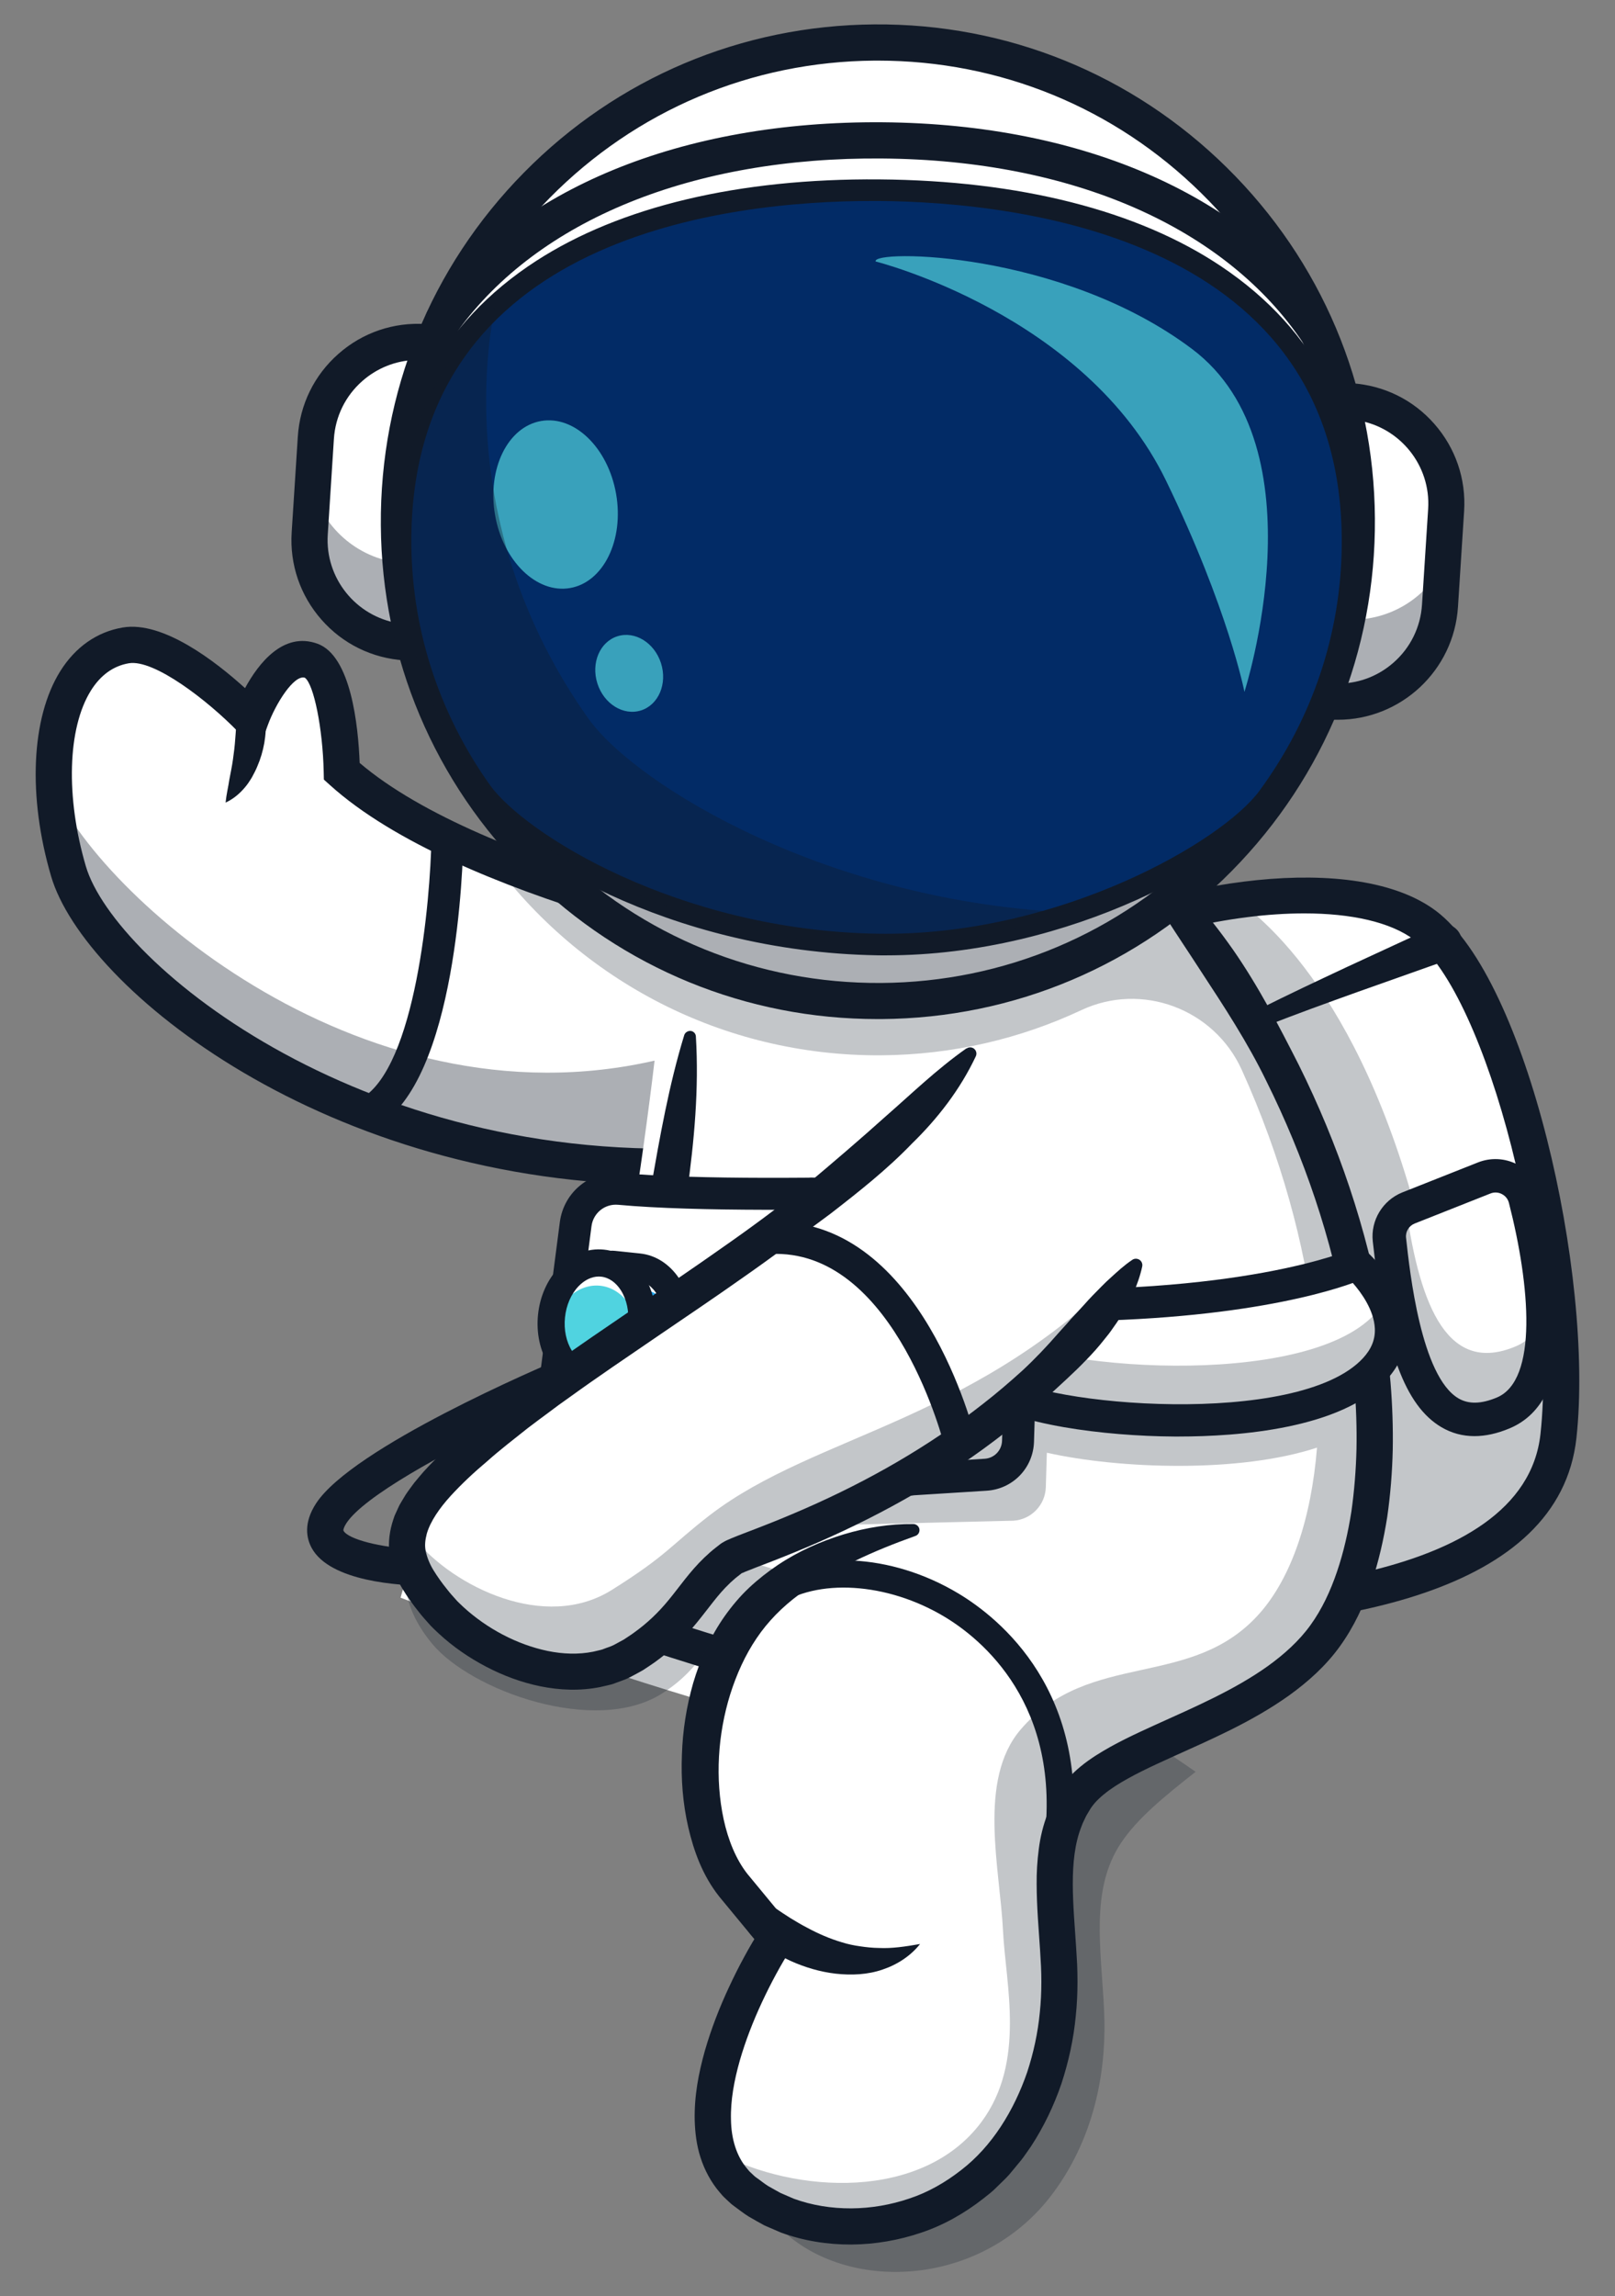 <?xml version="1.0" encoding="utf-8"?>
<!-- Generator: Adobe Illustrator 25.0.1, SVG Export Plug-In . SVG Version: 6.00 Build 0)  -->
<svg version="1.1" id="Layer_1" xmlns="http://www.w3.org/2000/svg" xmlns:xlink="http://www.w3.org/1999/xlink" x="0px" y="0px"
	 viewBox="0 0 2815 4000" style="enable-background:new 0 0 2815 4000;" xml:space="preserve">
<rect x="0" y="0" width="2815" height="4000" fill="#808080" stroke="none"/>
<style type="text/css">
	.st0{fill:#111A28;}
	.st1{fill:#FFFFFF;}
	.st2{opacity:0.25;}
	.st3{opacity:0.35;}
	.st4{fill:#022B66;}
	.st5{opacity:0.7;}
	.st6{fill:#50D3E0;}
	.st7{fill:#22A7F0;}
</style>
<g>
	<g>
		<g>
			<path class="st0" d="M737.6,2762.2c-37.5-0.4-162.5-6.3-194.5-66c-8.8-16.4-14.5-43.1,7.8-77.3
				c63.7-97.6,392.3-237.7,429.6-253.4c13.2-5.5,28.4-1.5,37.1,9.7c8.7,11.3,8.8,27,0.2,38.4l-254.9,336.1
				c-6,7.9-15.3,12.5-25.1,12.5C737.9,2762.2,737.7,2762.2,737.6,2762.2z M603.8,2653.3c-4.3,6.6-5.8,11.7-5.1,13.1
				c8,15,64.9,29.4,123.9,32.2l170.4-224.8C770.4,2532.1,634,2607.2,603.8,2653.3z"/>
		</g>
		<g>
			<g>
				<path class="st1" d="M2484,1611.9c138,103.4,264.4,595.8,232.5,889.4c-32,293.5-550.8,315.5-847.5,306s-295.7-680.4-291.8-860.2
					C1583.1,1666.5,2279.5,1458.7,2484,1611.9z"/>
			</g>
			<g class="st2">
				<path class="st0" d="M1868.9,2807.3c296.7,9.5,815.6-12.5,847.6-306c4.2-38.4,5.7-80.3,4.7-124.2
					c-81.9,64.4-196.1,7.1-209.9-71.7c-85-486.3-266.1-672.9-353.7-736.8c-266.9,37.4-576.5,191.8-580.5,378.5
					C1573.2,2126.8,1572.1,2797.7,1868.9,2807.3z"/>
			</g>
			<g>
				<path class="st0" d="M1867.9,2838.8c-297-9.5-329.4-563.2-322.3-892.4c2.5-113.7,99.9-223,274.2-307.9
					c219.3-106.8,542.8-156.9,683.1-51.8c158.2,118.5,275.8,634,244.9,918c-29.6,271.7-416.9,335.8-775.5,335.8
					C1937.1,2840.5,1902.2,2839.9,1867.9,2838.8z M1847.4,1695.2c-149.9,72.9-236.9,165-238.8,252.6c-4.2,192.1,2.4,819.7,261.3,828
					c292.1,9.4,786.5-14.3,815.2-277.9c30.8-282.6-92.6-765.2-220-860.7l0,0c-41.5-31.1-110-46.1-191.6-46.1
					C2146.1,1591.1,1986.6,1627.4,1847.4,1695.2z M2483.9,1611.9L2483.9,1611.9L2483.9,1611.9z"/>
			</g>
			<g>
				<path class="st1" d="M2454.8,2104.4l131.7-52.5c29.8-11.9,63.3,5,71.3,36c27.7,106.7,70.3,327.9-37.1,373.2
					c-130.1,54.9-176.3-95.2-199.1-301.5C2418.9,2135.8,2432.6,2113.3,2454.8,2104.4z"/>
			</g>
			<g class="st2">
				<path class="st0" d="M2421.8,2159.3c22.4,206.3,68.2,356.6,198.4,302c53.5-22.4,69.9-88.5,69.5-162.4
					c-10.9,21.1-26.4,37.5-48.2,46.6c-116.6,48.8-165.6-66.5-190.5-239.3C2431.2,2115.8,2419.3,2137.1,2421.8,2159.3z"/>
			</g>
			<g>
				<path class="st0" d="M2512.4,2486.1c-63.2-37.3-99-134.1-119.6-323.6c-4-36.6,17.3-71.7,51.6-85.4l131.8-52.2
					c22-8.7,46.7-7.6,67.8,3.2c21,10.7,36.5,30,42.3,52.8c40.6,158.3,64.1,357.4-54.9,407.2c-21.6,9.1-42.2,13.6-61.4,13.6
					C2549.4,2501.7,2530.1,2496.5,2512.4,2486.1z M2597.7,2079.1l-131.8,52.2c-10.1,4-16.3,14.2-15.1,24.9
					c6.5,59.7,26.2,241.3,91.3,279.7c17.7,10.4,39.6,10,67-1.5c71.9-30.1,58-194.9,21-339c-2.3-9.1-8.7-13.5-12.3-15.4
					c-3.5-1.8-7.2-2.7-11-2.7C2603.7,2077.3,2600.6,2077.9,2597.7,2079.1z"/>
			</g>
			<g>
				<path class="st0" d="M2503.3,1612.6l-155.2,71.7c-51.6,24.3-103.1,48.2-154.4,74.3c-7.8,3.9-10.9,13.4-6.9,21.2
					c3.7,7.3,12.3,10.5,19.8,7.5l0.3-0.1c52.3-20.8,105.9-40,159.3-59.2l160.6-56.9l0.3-0.1c16.4-5.8,25-23.9,19.2-40.3
					c-5.8-16.4-23.9-25-40.3-19.2C2505,1611.8,2504.1,1612.2,2503.3,1612.6z"/>
			</g>
		</g>
		<g>
			<path class="st1" d="M119.4,1517.6c51.2,174.5,439.8,497.8,997.2,513.9c53.9,1.7,109.4,0.3,166.3-4.3l49.7-212.5l39.8-170.1
				c0,0-86.6-15.8-204.9-47.2c-93.5-24.8-206.8-59.3-313-103.4c-100.1-41.6-194-91.8-258.8-150.6c0,0-3.5-174.9-53.1-192.7
				c-60.5-21.8-105.4,101.2-105.4,101.2s-137.6-141.7-218-128C99.9,1144.5,63.2,1326.2,119.4,1517.6z"/>
		</g>
		<g class="st3">
			<path class="st0" d="M94.3,1374.9c2.4,45.3,10.7,93.7,25.1,142.7c56.1,191.4,518,561.7,1163.6,509.7l89.6-382.5
				c0,0-26.9-4.9-71.1-14.7l-104.7,202.7C663.6,1993.5,181.9,1571.9,94.3,1374.9z"/>
		</g>
		<g>
			<path class="st0" d="M89.1,1526.5c-40.9-139.2-34.8-276,15.8-357.1c26.4-42.3,64.1-68.7,109-76.3c70.5-12,162.7,59.8,213.2,105.6
				c23.4-43,66.7-98.9,126.2-77.4c58.6,21.1,71.1,143,73.6,207.7c217.9,185.7,745.8,283.9,751.2,284.9c17.1,3.1,28.5,19.6,25.4,36.7
				c-3.1,17.1-19.6,28.5-36.7,25.4c-23.1-4.2-567.5-105.5-792.2-308.9l-10.1-9.1l-0.3-13.6c-1.6-75-17.2-152.6-32.8-163.8
				c-18.9-5.8-50.8,44.8-64.6,82.5l-17.2,47.2l-35-36c-52.4-53.9-146.1-126.4-190.1-118.9c-27,4.6-49.2,20.6-66.1,47.6
				c-40.7,65.2-44.2,185.3-8.8,305.9c49.6,169,494.1,538.5,1130.7,487.2c17.3-1.4,32.6,11.5,34,28.9c1.4,17.4-11.5,32.6-28.9,34
				c-42.5,3.4-84.1,5.1-125,5C568.2,2063.8,146.4,1721.5,89.1,1526.5z M531.2,1180.2"/>
		</g>
		<g>
			<path class="st1" d="M698.2,2783.1c0,0,780.6,301.9,1054.4,280.3c273.8-21.6,568.7-65,584.9-584.4
				c10-322.9-149.7-640.6-272.1-834.7c-74.5-118.3-135.1-190.7-135.1-190.7l-753.7,38.5c0,0-2.9,39.7-9,105.6
				c-3.8,41.2-8.8,92.5-15.2,150.7c-9.1,83.6-21,181.2-35.8,283.3c-22.7,156.4-52.4,323.1-89.9,464.8
				C1010.6,2557.7,753.3,2574.5,698.2,2783.1z"/>
		</g>
		<g>
			<path class="st0" d="M1192.6,1803.3c-26.8,87.6-42.2,176.1-57.8,264.5c-15.8,88.4-29.9,176.9-48.1,264.4
				c-4.6,21.9-9.6,43.6-14.7,65.3l-8,32.4l-2,8.1l-0.1,0.5l0-0.1l0-0.2c0-0.1,0-0.3,0.1-0.4c0.1-0.1,0.2-0.2,0.3-0.3
				c-0.1,0-0.2,0.1-0.2,0.1c-0.1,0.1-0.1,0.2-0.2,0.5c-0.4,0.4-0.8,0.7-1.1,1.1c-0.4,0.7-2.2,1.9-3.3,3c-5.6,4.6-14.5,9.6-23.7,14.2
				c-9.2,4.7-19.2,9.3-29.4,13.9c-20.3,9.2-41.4,18.6-62.4,29.2c-41.8,21.1-83.6,46.8-118.6,82.4c-17.5,17.7-33.1,37.8-45.7,59.6
				c-12.6,21.9-22.2,45.5-28.7,69.7l-7,26.1l25.2,9.6c118.2,45,236.8,86.7,356.8,125.9c120,39,240.9,75.3,364.5,104.5
				c61.9,14.4,124.3,27.3,188.7,34.6c32.2,3.7,64.8,6.1,99.1,4.2c8.8-0.2,16.3-1.1,24.2-1.7l23.7-2.1c15.8-1.4,31.7-3,47.6-4.9
				c63.5-7.5,128.1-18.7,190.6-41.7c31.2-11.5,61.6-26,90.1-44.3c28.5-18.2,55-40.1,78.1-64.9c23.1-24.9,42.7-52.9,59-82.2
				c16.2-29.3,29.7-60,39.6-91.5l4-11.7l3.3-11.9l6.6-23.8l5.4-23.9l2.7-12l2.1-12l4.2-24c1.3-8,2.1-16.1,3.2-24.1
				c2.3-16.1,3.7-32.1,5-48.2c5.3-63.9,5.2-129.5-1.7-193.6c-6.7-64.3-19.2-127.7-36-189.6c-33.6-124.1-84.3-242.1-143.9-354.7
				c-29.8-56.2-59.7-112.7-95.9-165.2c-36.2-52.4-76.3-102.4-129.1-141.8c-4.5-3.4-11-2.5-14.4,2.1c-2.3,3.1-2.6,7.1-1.1,10.4
				l0.2,0.4c26.4,58.2,58.6,111.1,91.3,163.6c32.1,52.9,66.8,104.2,95.9,158.9c58.2,109.1,107,223.5,139.1,342
				c16,59.2,27.9,119.5,34.2,180.1c6.5,60.7,6.6,121.3,1.6,182.5c-1.3,15.2-2.5,30.4-4.7,45.4c-1,7.5-1.8,15.1-3,22.6l-3.9,22.4
				l-1.9,11.2l-2.5,11l-4.9,22l-6,21.6l-3,10.8l-3.6,10.6c-9,28.4-21,55.5-35.1,81.1c-14.2,25.5-30.9,49.4-50.5,70.6
				c-39.2,42.4-89.5,73.4-145,93.7c-55.6,20.5-115.6,31.3-176.7,38.4c-15.3,1.8-30.7,3.3-46.1,4.7l-23.2,2
				c-7.7,0.6-15.8,1.4-22.7,1.6c-7.2,0.1-14.2,0.9-21.7,0.6l-22.2-0.5c-15-1.1-29.9-1.9-45.1-3.9c-60.4-6.8-121.3-19.3-181.7-33.4
				c-120.9-28.5-240.7-64.5-359.6-103.1c-118.8-38.8-237.2-80.5-353.7-124.8l18.2,35.7c10.3-38.8,30.5-73.8,59.1-102.5
				c28.4-29,64.3-51.5,102.9-71c19.3-9.8,39.4-18.8,60.2-28.2c10.4-4.7,20.9-9.5,31.8-15.1c10.9-5.7,21.9-11.4,34-20.9
				c3.1-2.8,6-4.7,9.2-8.4l4.6-5.1c1.5-2,3.1-4.3,4.5-6.6c2.9-3.8,5.4-11.3,6.8-15.7l2.2-8.3l8.6-33.2c5.5-22.1,10.9-44.3,15.9-66.5
				c10.1-44.4,19.9-88.8,28.4-133.5c8.6-44.6,15.7-89.5,22.1-134.4c12.4-89.9,20.9-180.3,15.3-271.9c-0.3-5.6-5.2-9.9-10.8-9.5
				C1197.3,1796.4,1193.8,1799.4,1192.6,1803.3z"/>
		</g>
		<g class="st2">
			<path class="st0" d="M1432.4,3454.4c-24.8,35.6-196.4,325-58.3,440.1c120.9,100.8,343.9,84.2,461.4-74.2
				c77.7-104.8,93.4-225.6,89-318c-5.2-107.9-24.5-210.9,29.3-291.7c28.7-43.2,76-81.6,130.2-124.2c-12.5-8.7-25.2-17.4-38.2-26.1
				c-141.4-94.4-315.3-188.2-526.6-268.1c-41.2,19.9-80.7,45.4-113.9,78.2c-130.9,129.8-134.5,390.5-45.6,496.1
				C1394.8,3408.1,1432.4,3454.4,1432.4,3454.4z"/>
		</g>
		<g>
			<path class="st1" d="M1353.6,3375.5c-24.8,35.6-196.4,325-58.3,440.1c120.9,100.8,343.9,84.2,461.4-74.2
				c77.7-104.8,93.4-225.6,89-318c-5.2-107.9-24.5-210.9,29.3-291.7c61.3-92.1,300.3-126.5,419.2-262.8
				c70.1-80.3,107.6-226,101.2-404.6c-2-54.2-8-111.6-18.4-171c-44.1-252.4-167.6-542.8-395-799.9c0,0-90.3,361.4-185,682.5
				c-66,223.8-134.1,428.1-175,476.4c-5.4,6.5-10.4,10.1-14.8,10.7c-53.8,7.5-106.7,22.5-156.7,45.4
				c-44.8,20.5-88.1,47.5-123.9,82.9c-130.9,129.8-134.5,390.5-45.6,496.1C1315.9,3329.2,1353.6,3375.5,1353.6,3375.5z"/>
		</g>
		<g class="st2">
			<path class="st0" d="M1251.2,3749.6c8.1,25.3,22.2,47.8,44.1,66c120.9,100.8,343.9,84.2,461.4-74.2c77.7-104.7,93.4-225.6,89-318
				c-5.2-107.9-24.4-210.9,29.3-291.6c61.3-92.1,300.3-126.5,419.3-262.8c70-80.3,107.5-226.2,101.1-404.7c0-0.8-0.1-1.7-0.1-2.4
				c-0.2-6-0.6-12-0.9-18.1c-0.3-5.5-0.6-11.1-1-16.8c-0.2-2.5-0.3-5.1-0.6-7.7c-1-13.3-2.2-26.8-3.7-40.4c-0.7-6.5-1.5-13-2.3-19.6
				c-0.6-4.6-1.2-9.2-1.8-13.9c-0.5-3.9-1-7.7-1.6-11.6c-0.9-6.1-1.8-12.1-2.8-18.3c-1.1-6.9-2.3-14-3.5-21
				c-0.1-0.4-0.2-0.8-0.2-1.2c-7-7.9-12-12.3-12-12.3s-23.8,10.8-74.7,24c-80.8,21-229.9,48.1-460.2,47.8l3.6-119.4
				c0.8-25.5-14.4-47.9-36.8-57.4c-5.3-2.3-11-3.8-17.1-4.4l-143.1-15.3L1430,2657.2l192-4.7l144.4-3.5c31.1-2,55.6-27.3,56.5-58.4
				l1.8-60c126.4,28.3,335.5,35.7,470.9-8.9c-10.1,124.7-44.9,225.5-98.8,287.3c-118.9,136.3-297.1,63.1-417.8,203.8
				c-75.4,88-35.9,242.7-30.7,350.7c4.4,92.4,40.1,227.9-37.4,332.6C1608.3,3834.3,1386.3,3822,1251.2,3749.6z"/>
		</g>
		<g class="st2">
			<path class="st0" d="M854.7,1494.1c77.5,106.5,179.6,194,297.8,254.1c56.7,28.8,117.1,51.3,180.3,66.6
				c65.2,15.8,133.3,24,203.4,23.5c124.6-0.9,242.6-29,348.4-78.6c105.5-49.6,231.7-2.3,279.8,103.9
				c69.2,152.8,109.7,304.2,126.1,441.4c50.8-13.2,74.7-24,74.7-24s5,4.4,12,12.3c-44.1-252.4-167.6-542.8-395-799.9l-2.4,24.2
				c-30.2-41.2-49.4-64.3-49.4-64.3l-753.7,38.5c0,0-2.9,39.7-9,105.6C1074.1,1572.8,960.8,1538.3,854.7,1494.1z"/>
		</g>
		<g>
			<path class="st0" d="M1592.1,2654.8c-40.9-0.5-82.1,6.1-121.8,18.1c-39.6,12.1-78.2,29.1-113.8,52.8
				c-17.7,11.8-34.7,25.1-50.6,39.9c-16,15.1-30.3,32.1-42.9,49.9c-25.2,35.8-42.7,75.7-54.8,116.4c-11.7,40.9-18.3,82.9-19.6,125
				c-1.7,42.1,1.5,84.5,11.1,126.3c9.7,41.6,24.8,83.6,53.8,120.4l75.8,91.8l-1.4-38c-6.3,9.3-11.3,17.5-16.4,26.1
				c-5,8.5-9.9,17.1-14.5,25.7c-9.4,17.2-18.1,34.7-26.4,52.5c-16.6,35.5-30.9,72.3-42,110.7c-10.8,38.5-18.7,78.7-17.7,121.4
				c0.6,21.2,3.2,43.1,10.2,64.7c6.9,21.5,18,42.5,33.1,60.2l5.7,6.6c2,2.1,4.2,4,6.2,6c4.2,3.8,8.5,8.3,12.8,11.2
				c8.6,6.2,17,13,26,18.6c9.2,5.2,18.4,10.7,27.7,15.6l29,12.5c39.5,14.4,81.1,20.9,122.5,20.7c41.3-0.3,82.5-7.4,121.6-20.7
				c39.2-13,75.7-33.9,108.3-59.4c8.1-6.4,16.4-12.7,23.6-20.2c7.3-7.3,15.1-14.2,21.9-22l19.8-23.9c6.5-8,11.8-16.6,17.8-24.8
				c22.2-34,39.9-70.9,53-109.2c12.6-38.4,21.2-77.9,25-117.8c2.1-19.9,3-39.9,3-59.8c0.1-10-0.3-19.9-0.6-29.9l-1.7-28.9
				c-2.5-38.3-5.8-75.5-5.9-111.4c0-35.7,3.2-70.3,15.1-100.2c1.4-3.8,2.8-7.5,4.7-11c1.8-3.5,3.2-7.3,5.4-10.6l6.1-10.2
				c2.2-2.9,3.8-5.5,6.3-8.3c9.3-10.8,22.1-21,36.4-30.3c29-18.6,62.7-34.1,96.8-49.6c68.4-31,140.5-61.5,206.2-108.3
				c32.7-23.6,63.7-51,88.6-85.6c24.6-34.1,41.8-71.5,54.7-109.5c12.9-38.1,21.6-76.9,27.8-115.8c5.6-39,8.7-78.1,9.6-117.1
				c1.4-78.1-5.5-155.7-18.3-232.1c-26.5-152.7-76.9-300.2-145.5-438.3c-34.9-68.7-70.6-137.4-114.7-200.8
				c-44.4-63-94.7-122.6-158.9-167.7c-4.9-3.4-11.6-2.3-15.1,2.6c-2.4,3.4-2.5,7.7-0.7,11.2l0,0.1c35.9,68.6,78.5,129,118.8,191.4
				c40.7,62,81.5,124.3,114,191.2c66.1,133,114.5,275,139.8,420.9c12.2,72.9,18.8,146.8,17.4,220.1c-0.9,36.7-3.8,73.1-8.9,109.1
				c-5.7,35.8-13.6,71.1-25.1,104.8c-11.4,33.6-26.4,65.7-46.2,93c-19.4,27-45.6,50.7-74.2,71.3c-58,41.4-126.2,70.8-195.5,102.1
				c-34.7,15.9-70.1,31.8-105,54.1c-17.4,11.3-34.8,24.5-50.3,42.4c-3.9,4.3-7.5,9.6-10.8,14.4l-8.5,14.2c-2.9,4.7-5,9.8-7.4,14.7
				c-2.5,4.9-4.5,10-6.4,15.1c-7.9,20.3-12.9,41.3-15.5,62c-2.7,20.6-3.9,41.1-3.7,61c0.1,39.8,3.6,78.1,6,115.4l1.6,27.8
				c0.3,9,0.7,17.9,0.6,26.9c0,17.9-0.8,35.8-2.7,53.5c-3.4,35.5-11,70.4-22,103.9c-22.9,66.4-61,129.1-115.3,170.7
				c-26.9,21-57.1,38.5-89.9,49.3c-32.6,11.1-66.9,17-101.3,17.2c-34.3,0.2-68.6-5.2-100.3-16.8l-23.1-10
				c-7.4-3.9-14.5-8.2-21.8-12.2c-7-4.4-13.3-9.7-20.1-14.4c-3.7-2.4-5.7-5-8.6-7.5c-1.3-1.3-2.8-2.4-4-3.8l-3.5-4.2
				c-19-22-27.9-52.5-28.4-85.8c-0.9-33.2,5.6-68.2,15.3-102.5c9.9-34.3,23.1-68.3,38.5-101.4c7.7-16.5,15.9-32.9,24.6-48.9
				c4.3-8,8.8-15.9,13.4-23.8c4.5-7.7,9.5-15.7,13.8-22l13.5-19.8l-15-18.1l-75.4-91.3c-20.2-25.6-33.7-59.6-41.4-94.9
				c-15.3-71.1-10.3-148.4,11.4-218.1c11-34.8,26-68.2,45.9-97.5c9.9-14.8,21-28.2,33.3-40.9c12.5-12.8,26.2-24.6,40.9-35.5
				c29.3-21.8,61.7-41,95.7-57.7c34.1-16.7,69.7-30.9,106.9-44.2l0.1,0c5.6-2,8.4-8.1,6.5-13.6
				C1600.5,2657.6,1596.4,2654.9,1592.1,2654.8z"/>
		</g>
		<g>
			<path class="st0" d="M1842.9,3240c11.7,0,21.8-8.6,23.4-20.5c36.8-272.2-124.4-400.8-195.4-443.5
				c-117.7-70.8-259.5-77.4-344.9-16.1c-10.6,7.6-13,22.4-5.4,33c7.6,10.6,22.4,13,33,5.4c69.4-49.8,192.6-42.2,293,18.2
				c63,37.9,205.9,152.3,172.9,396.6c-1.7,12.9,7.3,24.9,20.3,26.6C1840.7,3239.9,1841.8,3240,1842.9,3240z"/>
		</g>
		<g>
			<path class="st0" d="M1310.2,3371.6c3.3,3.2,5.6,5.1,8.4,7.4c2.6,2.3,5.3,4.3,8,6.4c5.4,4.2,11,7.9,16.6,11.5
				c11.3,7.3,23.2,13.5,35.4,19.2c24.6,11,51,18.9,78.3,22c27.2,3,55.5,1.8,81.5-7.2c25.9-8.7,49.1-24,65.3-44.5
				c-25.9,4.5-49,8-71.6,6.9c-11.2-0.1-22.1-1.3-32.9-2.9c-10.8-1.5-21.4-3.7-31.8-7c-20.8-6.1-41-14.9-60.5-25.4
				c-9.8-5-19.3-10.8-28.8-16.5l-13.9-9l-12.8-8.6l-1.9-1.3c-14.4-9.7-34-5.9-43.8,8.5C1297.1,3344,1299.3,3361.1,1310.2,3371.6z"/>
		</g>
		<g>
			<path class="st1" d="M706.6,1118.8L706.6,1118.8c9.4,0.6,17.5-6.5,18.1-15.9L756,614c0.6-9.4-6.5-17.5-15.9-18.1h0
				c-98.3-6.3-183.2,68.3-189.5,166.7l-10.7,166.7C533.7,1027.7,608.3,1112.5,706.6,1118.8z"/>
			<path class="st0" d="M706.4,1122.2L706.4,1122.2c-48.5-3.1-92.8-24.9-124.9-61.3c-32.1-36.5-48-83.2-44.9-131.7l10.7-166.7
				c6.4-100.1,93-176.2,193.1-169.9c11.2,0.7,19.8,10.4,19,21.6l-31.3,488.9c-0.7,10.8-9.7,19.1-20.3,19.1
				C707.3,1122.2,706.9,1122.2,706.4,1122.2z M706.6,1118.8L706.6,1118.8L706.6,1118.8z M613,642.5c-35.1,30.9-56.1,73.6-59.1,120.3
				l-10.7,166.7c-3,46.7,12.4,91.7,43.3,126.8c30.9,35.1,73.6,56.1,120.3,59.1c7.5,0.6,14-5.2,14.5-12.7l31.3-488.9
				c0.2-3.6-1-7.1-3.4-9.9c-2.4-2.7-5.7-4.4-9.4-4.6c-3.8-0.2-7.6-0.4-11.4-0.4C685.9,598.9,645.3,614.2,613,642.5z"/>
		</g>
		<g class="st3">
			<path class="st0" d="M544.9,851.1l-5,78.2c-6.3,98.3,68.4,183.2,166.7,189.5c9.4,0.6,17.5-6.6,18.1-15.9l8.4-130
				c-3,5.8-9.2,9.5-16.1,9.1l-11.6-0.8C627.7,976.3,564.7,922.2,544.9,851.1z"/>
		</g>
		<g>
			<path class="st0" d="M704.6,1150.3C704.6,1150.3,704.6,1150.3,704.6,1150.3c-56-3.6-107.2-28.7-144.3-70.9
				c-37-42.1-55.5-96.1-51.9-152.1l10.7-166.7c3.6-56,28.7-107.2,70.8-144.2c42.1-37.1,96.2-55.5,152.1-51.9
				c26.7,1.7,47.1,24.8,45.3,51.5l-31.3,488.9c-1.6,25.7-23.1,45.4-48.4,45.4C706.7,1150.4,705.7,1150.3,704.6,1150.3z
				 M706.6,1118.8L706.6,1118.8L706.6,1118.8z M631.6,663.7c-29.5,25.9-47.1,61.8-49.6,100.9l-10.7,166.7
				c-4.9,75.9,49.2,142.3,122.8,154.3l29.3-458.5C689.6,628.3,657.4,641,631.6,663.7z"/>
		</g>
		<g>
			<path class="st1" d="M2353.9,699.1L2353.9,699.1c-9.4-0.6-17.5,6.5-18.1,15.9l-31.3,488.9c-0.6,9.4,6.5,17.5,15.9,18.1l0,0
				c98.3,6.3,183.2-68.3,189.5-166.7l10.7-166.7C2526.9,790.2,2452.3,705.4,2353.9,699.1z"/>
			<path class="st0" d="M2320.3,1225.3c-5.4-0.3-10.4-2.8-14-6.9c-3.6-4.1-5.4-9.3-5-14.8l31.3-488.9c0.7-11.2,10.3-19.6,21.7-19
				l0,0c48.5,3.1,92.8,24.9,124.9,61.3c32.1,36.5,48,83.2,44.9,131.7l-10.7,166.7c-3.1,48.5-24.9,92.8-61.4,124.9
				c-33.5,29.5-75.7,45.3-119.8,45.3C2328.2,1225.7,2324.2,1225.6,2320.3,1225.3z M2353.7,702.4c-7.5-0.5-14,5.2-14.5,12.7
				l-31.3,488.9c-0.2,3.6,1,7.1,3.4,9.9c2.4,2.7,5.7,4.4,9.4,4.6c46.6,3,91.7-12.4,126.8-43.3c35.1-30.9,56.1-73.6,59.1-120.3
				l10.7-166.7c3-46.7-12.4-91.7-43.3-126.8C2443.1,726.4,2400.4,705.4,2353.7,702.4L2353.7,702.4z"/>
		</g>
		<g class="st3">
			<path class="st0" d="M2313.2,1068.2l-8.7,135.6c-0.6,9.4,6.6,17.5,15.9,18.1c51.6,3.3,99.6-15.7,134.3-48.8
				c31.4-29.8,52.1-71.2,55.1-117.9l4.5-70.3c-31.9,59.9-96.8,98.8-168.9,94.2l-17.8-1.1C2321.2,1077.7,2315.9,1073.7,2313.2,1068.2
				z"/>
		</g>
		<g>
			<path class="st0" d="M2318.5,1253.4c-12.9-0.8-24.8-6.6-33.4-16.4c-8.6-9.7-12.8-22.2-12-35.2l31.3-488.9
				c1.7-26.7,24.8-47.1,51.5-45.3c0,0,0,0,0,0c56,3.6,107.2,28.7,144.2,70.8c37,42.1,55.5,96.1,51.9,152.1l-10.7,166.7
				c-7.1,111-99.7,196.6-209.4,196.6C2327.5,1253.9,2323,1253.7,2318.5,1253.4z M2337.1,1190.7c33.9-1.1,66.1-13.8,91.9-36.5
				c29.5-25.9,47.1-61.8,49.6-100.9l10.7-166.7c4.9-75.9-49.2-142.3-122.8-154.3L2337.1,1190.7z"/>
		</g>
		<g>
			
				<ellipse transform="matrix(0.707 -0.707 0.707 0.707 -194.524 1348.218)" class="st1" cx="1530.2" cy="908.9" rx="834.9" ry="834.9"/>
			<path class="st0" d="M691.9,914.9c-1.6-223.9,84.1-435,241.3-594.5c157.2-159.5,367.1-248.2,591-249.8c2.1,0,4,0,6.1,0
				c459.4,0,834.9,372.1,838.1,832.3c3.3,462.2-370,840.9-832.2,844.2c-2.1,0-4,0-6.1,0C1070.7,1747.2,695.2,1375.1,691.9,914.9z
				 M1524.2,77.4C1302.1,79,1094,167,938,325.2C782.1,483.3,697.1,692.8,698.7,914.9c1.6,222.1,89.6,430.3,247.7,586.2
				c158.2,155.9,367.8,240.9,589.7,239.3c222.1-1.6,430.3-89.6,586.2-247.7c155.9-158.2,240.9-367.6,239.3-589.7
				c-1.6-222.1-89.6-430.3-247.7-586.2c-156.7-154.5-363.7-239.4-583.6-239.4C1528.3,77.4,1526.3,77.4,1524.2,77.4z"/>
		</g>
		<g class="st3">
			<path class="st0" d="M702.5,799.3c-5,37.8-7.5,76.4-7.2,115.6c3.4,461.1,379.8,832.2,840.9,828.9
				c461.1-3.4,832.2-379.8,828.9-840.9c-0.1-13.3-0.5-26.5-1.2-39.6c-53.4,406.8-399.9,722.2-821.7,725.2
				C1094.3,1591.8,726.4,1241.8,702.5,799.3z"/>
		</g>
		<g>
			<path class="st0" d="M921.9,1525.9c-164.8-162.5-256.5-379.4-258.1-610.8c-1.7-231.4,86.9-449.6,249.4-614.4
				C1075.6,135.9,1292.6,44.2,1524,42.5c231.3-1.8,449.6,86.9,614.4,249.4c164.8,162.5,256.5,379.4,258.1,610.8
				c1.7,231.4-86.9,449.6-249.4,614.4s-379.4,256.5-610.8,258.1c-2.1,0-4.2,0-6.4,0C1301,1775.3,1085.2,1686.9,921.9,1525.9z
				 M1524.4,105.6c-214.6,1.5-415.7,86.5-566.4,239.3C807.4,497.8,725.3,700.1,726.9,914.7c1.5,214.6,86.5,415.7,239.4,566.4
				c152.8,150.6,354.9,232.5,569.7,231.2c214.6-1.5,415.7-86.5,566.4-239.4c150.6-152.8,232.8-355.1,231.2-569.7
				s-86.5-415.7-239.4-566.4c-151.4-149.3-351.4-231.2-563.8-231.2C1528.4,105.6,1526.4,105.6,1524.4,105.6z"/>
		</g>
		<g>
			<path class="st4" d="M698.1,936.3c-1.3,163.4,50.5,315.5,140.2,441.7c67.2,94.6,345.5,261.5,690.6,267.3
				c320,5.4,612.5-162.9,681.3-256.4c91.7-124.8,145.9-276,147.2-439.4c3.4-432.3-366.6-614.5-824.8-618.1
				C1074.4,327.7,701.6,504,698.1,936.3z"/>
		</g>
		<g>
			<path class="st0" d="M1528.6,1664.1c-364.8-6.2-639.6-182.3-705.6-275.3c-95.3-134.1-145-290.6-143.7-452.7l0,0
				c1.7-211,87.6-373.1,255.3-481.6c146.6-94.8,353.4-144,598.2-142c244.7,1.9,450.8,54.3,595.8,151.5
				c166,111.2,249.3,274.6,247.6,485.6c-1.3,162.1-53.5,317.8-150.9,450.4c-70.7,96.2-356.8,264.3-681,264.2
				C1539.2,1664.3,1533.9,1664.2,1528.6,1664.1z M717,936.5L717,936.5c-1.2,154.1,46.1,303,136.7,430.6
				c60.3,84.8,328.5,253.6,675.6,259.4c5,0.1,9.9,0.1,14.8,0.1c307.4,0,586.1-160.7,651-248.9c92.7-126.1,142.4-274.3,143.6-428.4
				c4.3-535-562.3-597.2-806.1-599.2c-4,0-8.1,0-12.3,0C1270.1,350.1,721.1,410.3,717,936.5z"/>
		</g>
		<g class="st5">
			
				<ellipse transform="matrix(0.985 -0.171 0.171 0.985 -135.791 177.929)" class="st6" cx="968.3" cy="879.7" rx="107.1" ry="147.7"/>
		</g>
		<g class="st5">
			
				<ellipse transform="matrix(0.952 -0.305 0.305 0.952 -305.612 390.495)" class="st6" cx="1097.1" cy="1173.4" rx="58.2" ry="67.8"/>
		</g>
		<g class="st3">
			<path class="st0" d="M862.7,534.3c-102.2,96-163.2,228.4-164.6,402c-1.3,163.4,50.6,315.5,140.2,441.7
				c67.3,94.6,345.5,261.5,690.6,267.4c121.9,2.1,239.7-21,342.8-55.7c-424.1-16.3-763-221.1-846.4-338.4
				C911.5,1091.1,845.8,898,847.4,690.7C847.8,635.3,853.1,583.2,862.7,534.3z"/>
		</g>
		<g>
			<path class="st0" d="M2271.6,597.8c-134.8-201.8-402.3-319.1-733.8-321.7c-329.7-2.8-599.4,106.8-739.6,300.1
				c-1.5,2-3.2,3.9-5.1,5.5c-13.2,11.3-33.1,9.8-44.4-3.5c-9.9-11.5-9.9-28.1-1.1-39.7C900,328.9,1187.7,210.3,1538.3,213
				c352.8,2.8,639.2,130.3,785.8,349.7l-24.8,16.5l23.3-18.6l-49.5,39.1C2272.5,599.1,2272,598.4,2271.6,597.8z M2297.8,580.4
				L2297.8,580.4L2297.8,580.4z"/>
		</g>
		<g class="st5">
			<path class="st6" d="M2169.1,1205.2c0,0,137.3-425.4-91.2-597.2c-228.5-171.8-559.2-173.7-551.6-152.5
				c0,0,365.4,91.5,506.3,382.1C2141.3,1061.7,2169.1,1205.2,2169.1,1205.2z"/>
		</g>
		<g>
			<path class="st1" d="M1003.4,2132.5l-22.6,174.3l-17.6,135.6c-4.8,36.8,19.6,71.1,56.1,78.5c23.5,4.8,52.6,10.4,86.1,16.2
				c119.3,20.6,294.9,43.6,471.4,40.9c37.9-0.6,68.6-31.1,69.6-69.1l9.1-360c1-40.5-32.1-73.7-72.6-72.6
				c-122.6,3.2-366.9,7.2-503-5.3C1042,2067.5,1008.2,2094.8,1003.4,2132.5z"/>
		</g>
		<g>
			<path class="st1" d="M1588.3,2076.5l143.1,15.3c31.4,3.3,54.9,30.3,53.9,61.8l-10.9,357.1c-1,31.1-25.4,56.4-56.5,58.4
				l-132.2,8.3"/>
		</g>
		<g class="st2">
			<path class="st0" d="M1588.3,2076.5l143.1,15.3c31.4,3.3,54.9,30.3,53.9,61.8l-10.9,357.1c-1,31.1-25.4,56.4-56.5,58.4
				l-132.2,8.3"/>
		</g>
		<g>
			<path class="st0" d="M1013.7,2548.2c-50.4-10.3-84.8-58.3-78.1-109.4l40.2-309.9c6.9-52.9,53.8-90.5,106.7-85.6
				c133.1,12.3,370.2,8.5,499.7,5.2c27.3-0.6,53,9.6,72.3,28.9c19.3,19.3,29.6,45,28.9,72.3l-9.1,360c-1.3,53.1-43.9,95.4-96.9,96.2
				c-9.8,0.2-19.7,0.2-29.5,0.2C1331.5,2606.1,1122,2570.3,1013.7,2548.2z M1583.6,2104.2L1583.6,2104.2
				c-130.7,3.3-370.3,7.1-506.2-5.5c-23.1-2.1-43.4,14.3-46.4,37.3L990.8,2446c-2.9,22.3,12.1,43.2,34,47.7
				c111,22.6,330.3,59.9,551.6,56.6c23-0.4,41.6-18.8,42.1-42l9.1-360c0.3-11.9-4.2-23.1-12.6-31.5c-8.1-8.1-18.9-12.6-30.3-12.6
				C1584.4,2104.2,1584,2104.2,1583.6,2104.2z"/>
		</g>
		<g>
			<path class="st0" d="M1585.7,2605.2c0.6,0,1.2,0,1.8-0.1l132.2-8.3c45.7-2.9,81.2-39.5,82.6-85.3l10.9-357.1
				c1.4-45.8-33.2-85.5-78.8-90.4l-143.1-15.3c-15.4-1.7-29,9.4-30.6,24.7c-1.6,15.3,9.4,29,24.7,30.6l143.1,15.3
				c16.8,1.8,29.5,16.4,29,33.3l-10.9,357.1c-0.5,16.9-13.6,30.4-30.4,31.4l-132.2,8.3c-15.3,1-27,14.2-26,29.5
				C1558.8,2593.8,1571.1,2605.2,1585.7,2605.2z"/>
		</g>
		<g>
			<path class="st0" d="M1283.9,2592.9c14.6,0,26.9-11.4,27.8-26.2l10.6-182.4l92.3-62.3c7.1-4.8,11.6-12.6,12.2-21.2l15.1-219.7
				c1.1-15.3-10.5-28.6-25.9-29.7c-15.3-1-28.6,10.5-29.7,25.9l-14.2,206.1l-92.5,62.4c-7.2,4.9-11.7,12.8-12.2,21.5l-11.4,196.1
				c-0.9,15.4,10.8,28.5,26.2,29.4C1282.8,2592.9,1283.3,2592.9,1283.9,2592.9z"/>
		</g>
		<g>
			<path class="st7" d="M1024.2,2299c-1.1,11,5.1,101.8,5.1,101.8s28.2,2.9,62.9,6.5c43.3,4.5,83.1-36.7,88.9-92.1
				c5.8-55.3-24.7-103.9-68-108.4c-29.2-3-62.9-6.5-62.9-6.5S1026.1,2281,1024.2,2299z"/>
		</g>
		<g>
			<path class="st1" d="M1024.2,2299c-1.2,11,5.1,101.8,5.1,101.8s0.7,0.1,2.1,0.2c-1.6-26.2-3.3-57.3-2.6-63.5
				c1.8-18,25.9-98.6,25.9-98.6s33.7,3.5,62.9,6.5c30.3,3.1,54.3,27.8,64.1,61.3c2-51.7-27.5-95.6-68.6-99.8
				c-29.2-3-62.9-6.5-62.9-6.5S1026,2281,1024.2,2299z"/>
		</g>
		<g>
			<path class="st0" d="M1089.8,2430.9l-43.7-4.5c-22.7-2.4-40.2-20.6-41.7-43.3c-4.9-75.6-4.1-83.2-3.7-86.5v0
				c0.4-4.1,1.7-16.5,21.4-84.3c6.3-21.7,27.1-35.7,49.6-33.4l43.9,4.6c56.2,5.8,96.2,66.1,89.1,134.3
				c-6.7,64.6-53.3,113.6-106,113.6C1095.7,2431.4,1092.7,2431.2,1089.8,2430.9z M1047.7,2301.3c-0.3,4.6,0.6,27.7,3.8,78.1
				l43.1,4.5c29.7,3,58.6-29.4,62.9-71c4.3-41.6-17.2-79.3-47-82.4l-43.3-4.5C1053.9,2272.2,1048.4,2295.1,1047.7,2301.3z"/>
		</g>
		<g>
			
				<ellipse transform="matrix(0.103 -0.995 0.995 0.103 -1356.121 3096.755)" class="st6" cx="1039.7" cy="2300.6" rx="100.8" ry="78.9"/>
		</g>
		<g>
			<path class="st1" d="M961.3,2292.5c-0.7,6.7-0.9,13.3-0.5,19.7c12-45.1,47.2-76.4,85.3-72.5c38.1,4,66.3,42,68.6,88.7
				c1.7-6.3,2.9-12.9,3.6-19.6c5.8-55.3-24.7-103.9-68.1-108.3C1006.8,2195.9,967,2237.1,961.3,2292.5z"/>
		</g>
		<g>
			<path class="st0" d="M1026.9,2424.4c-28.4-2.9-53.2-19.3-70-46.1c-15.7-24.9-22.4-56.3-19.1-88.3v0c3.3-32,16.4-61.3,36.9-82.5
				c21.9-22.7,49.6-33.6,78-30.7c28.4,2.9,53.2,19.3,70,46.1c15.7,24.9,22.4,56.3,19.1,88.3c-3.3,32-16.4,61.3-36.9,82.5
				c-19.6,20.3-43.8,31.2-68.9,31.2C1032.9,2424.8,1029.9,2424.7,1026.9,2424.4z M1008.6,2240.4c-13.1,13.6-21.6,33-23.8,54.5v0
				c-2.2,21.5,2.1,42.2,12.1,58.2c8.9,14.2,21.3,22.8,34.8,24.2c13.5,1.4,27.4-4.4,39.1-16.5c13.1-13.6,21.6-33,23.8-54.5
				c2.2-21.5-2.1-42.2-12.1-58.2c-8.9-14.2-21.3-22.8-34.8-24.2c-1.3-0.1-2.7-0.2-4-0.2C1031.4,2223.7,1019.1,2229.6,1008.6,2240.4z
				"/>
		</g>
		<g>
			<path class="st1" d="M2365.1,2202.3c0,0-188.3,85.2-636,69.8c0,0-82,78.6,0,143.6c82,64.9,543.7,102.3,667-30.8
				C2474.2,2300.6,2365.1,2202.3,2365.1,2202.3z"/>
		</g>
		<g class="st2">
			<path class="st0" d="M1729.1,2415.7c82,64.9,543.7,102.3,667-30.8c37.1-40,31.9-83.3,16.2-117.6c-4.1,7.4-9.5,14.7-16.2,22
				c-123.4,133.1-585.1,95.7-667,30.8c-8.7-6.9-15.6-14-20.8-21C1691.1,2327.6,1677,2374.4,1729.1,2415.7z"/>
		</g>
		<g>
			<path class="st0" d="M2047,2502.4c-122.8-0.7-280.1-21.3-335.1-64.9c-36.9-29.2-45.9-61.3-46.9-83.1
				c-2.6-55.1,40.1-97.7,44.9-102.4l8.5-8.1l11.7,0.4c432.7,14.9,620.8-66.1,623.6-67.4l16.5-7.5l13.5,12.2
				c2.7,2.4,65.1,59.4,68.2,130.1c1.5,34.1-10.4,65-35.4,92.1c-78.9,85.2-257.8,98.6-362.4,98.6
				C2051.7,2502.4,2049.3,2502.4,2047,2502.4z M1741.1,2300.3c-9.2,11.7-21.5,31.8-20.6,51.4c0.7,15.1,9.2,28.9,25.9,42.1
				c69.2,54.8,516.4,94,629.3-27.9c14.7-15.9,21.5-32.7,20.7-51.5c-1.4-32.4-24.1-63.2-38.4-79.5
				C2300.5,2255.6,2108.9,2311.5,1741.1,2300.3z"/>
		</g>
		<g class="st2">
			<path class="st0" d="M753.3,2863.4c67.4,81.4,283.6,160,399.9,87.1c97.2-60.9,100.3-148.1,169.2-198.2c4-2.9,16.2-8.2,34.7-16.3
				c-218.2-68.8-417.9-103.4-597.6-114.9C682.1,2716.4,697.4,2795.9,753.3,2863.4z"/>
		</g>
		<g>
			<path class="st1" d="M1692.6,1832.9c-243.8,304.2-646.1,490.7-886.4,707.5c-131.7,118.8-111,176-45.3,255.5
				c67.4,81.5,225.6,160.1,341.9,87.2c97.2-60.9,103.2-118.8,172.1-169c27.2-19.8,464.3-135.8,707-514"/>
		</g>
		<g class="st2">
			<path class="st0" d="M761,2795.9c67.3,81.4,225.6,160,341.9,87.1c97.2-60.9,103.3-118.7,172.2-168.9
				c27.1-19.8,464.3-135.8,706.9-514l-5-6.3c-270.6,284.5-552.8,301.6-740.1,445.8c-67.5,52-73.4,69.2-170.6,130.1
				c-116.4,72.9-274.6-5.7-341.9-87.1c-4.3-5.2-8.4-10.3-12.3-15.4C701,2713,723.8,2750.9,761,2795.9z"/>
		</g>
		<g>
			<path class="st0" d="M1684.4,1826.3c-51.8,36.5-94.5,78.1-140.1,117.9c-44.8,40.3-90.9,79.6-137.4,118.7
				c-47.3,38.2-96.4,74.5-146.6,109.5c-49.9,35.3-100.9,69.7-151.8,104.3c-50.9,34.8-102.1,69.2-152.5,105.6
				c-12.7,8.9-25.2,18.1-37.7,27.5c-12.5,9.4-25,18.5-37.4,28.1c-24.5,19.5-49.3,38.5-72.9,59.5c-24,20.1-47.6,42-69.8,66.4
				c-5.4,6.4-10.9,12.6-16.2,19.2c-5.1,7-10.3,13.7-15.1,21l-6.9,11.5l-3.4,5.8c-1.1,2-2,4.2-3,6.3l-5.8,12.7
				c-1.7,4.4-3,9.2-4.5,13.9c-5.3,18.7-7.4,40.3-3,60.2c4,19.8,11.8,37.6,20.9,52.7c9.1,15.1,19.1,28.8,29.2,41.3
				c4.8,6.3,10.6,12.7,16.4,19.2c5.6,6.7,12,12.2,18.1,18.1c24.9,23,52.6,42,82.2,57.5c29.6,15.5,61.4,27.5,94.9,34.3
				c33.5,6.8,69,8.3,104.1,1.3l13.1-3c4.4-1,8.7-2,12.9-3.8c8.4-3.3,17.1-5.8,25.1-9.9c7.9-4.2,16.1-8.4,23.6-12.8
				c6.9-4.6,13.9-9,20.7-13.9c13.5-9.8,26.7-20.4,39-32c12.2-11.6,23.7-24.1,34-36.7c20.8-25.4,37.3-49.7,56.8-68
				c2.3-2.5,5-4.5,7.4-6.8c2.5-2.2,5-4.5,7.7-6.4l4-3.1l2-1.6l1-0.8c0.5-0.4,0,0.1,0.1,0.1c-0.2,0.2-0.3,0.3-0.6,0.4l1.7-0.7
				c1.3-0.6,2.3-1.1,4.1-1.8c12.9-5.3,27.8-10.9,42.2-16.4c29-11.2,58-23,86.7-35.6c114.7-50.2,225-112.8,324.4-190.7
				c25-19.3,48.9-39.9,72.5-61c23.1-21.5,47-42.5,68.9-65.4c11.1-11.3,21.7-23.2,31.5-35.7c5-6.1,10-12.3,14.4-18.9
				c4.6-6.5,9.2-13,13.5-19.7c8.8-13.2,16-27.6,22.8-42.1c6.3-14.8,11.8-30.1,15.3-46.3c1.3-6-2.5-12-8.6-13.3
				c-3.1-0.7-6.2,0-8.6,1.6l-0.5,0.4c-13.8,9.2-25.1,19.8-36.5,30.1c-11.6,10.2-21.8,21.3-32.4,31.9c-5.2,5.4-10.3,10.9-15.2,16.5
				c-4.9,5.6-10.2,10.9-15.2,16.4c-5.1,5.5-10.1,11-14.9,16.7c-5,5.5-10.1,11-15,16.6c-19.6,22.5-40.2,44.2-62.2,64.6
				c-22.2,20.1-45,39.6-68.7,58c-94.5,74.1-200.1,134.2-310.8,182.6c-27.7,12.1-55.7,23.5-84.2,34.5c-14.4,5.6-28.4,10.7-43.9,17.1
				c-1.8,0.7-4.3,1.9-6.4,2.8c-1.2,0.6-2,0.9-3.6,1.7c-1.9,1-3.7,2.1-5.6,3.2c-0.8,0.5-2.1,1.3-2.4,1.6l-1.3,1l-2.6,2l-5.1,4
				c-6.9,5.3-13.3,11.2-19.6,17.1c-25.3,24.2-43.5,51.3-61.8,73.4c-18.2,22.3-38,41.1-61,57.5c-5.6,4.2-11.8,7.9-17.6,11.9l-17,9.2
				c-5.6,3-11.9,4.6-17.8,7c-2.9,1.3-6.1,2-9.2,2.7l-9.4,2.2c-25.4,5.1-52.5,4.2-79.2-1.3c-53.5-11.1-105.9-39-146.8-76.4
				c-4.9-4.8-10.2-9.3-14.5-14.5c-4.5-5-9-9.9-13.6-15.9c-9.3-11.4-17.3-22.7-24.2-33.9c-6.8-11.2-11.1-22.2-13.3-32.5
				c-2.4-10.3-1.1-20.3,1.7-31.1c6.2-21.5,22.2-44.5,41.3-65.5c19.3-21.1,40.8-41.2,64-60.7c22.4-20,46.5-38.4,70.2-57.3
				c12-9.3,24.3-18.2,36.5-27.3c12.1-9.2,24.4-18.2,36.9-26.9c49.4-35.7,100.4-70,151.1-104.7c50.9-34.7,102.1-69.1,152.7-104.9
				c50.8-35.4,100.5-72.8,150.6-109.8c49.3-38.2,98.6-77,142.3-122.4c44.9-43.7,84.2-94.4,111.4-152.2c2.5-5.4,0.2-11.8-5.2-14.4
				c-3.6-1.7-7.8-1.2-10.8,0.9L1684.4,1826.3z"/>
		</g>
		<g>
			<path class="st0" d="M1673.7,2541.4c2.2,0,4.4-0.3,6.6-0.8c14.9-3.6,24.1-18.7,20.4-33.6c-3.8-15.5-95.3-378.5-348.1-378.5
				c-1.4,0-2.7,0-4.1,0c-15.4,0.2-27.6,12.9-27.4,28.3c0.2,15.4,12.9,28,28.3,27.4c1,0,2.1,0,3.1,0c209.8,0,293.3,332.6,294.1,336
				C1649.8,2532.8,1661.2,2541.4,1673.7,2541.4z"/>
		</g>
		<g>
			<path class="st0" d="M642.8,1966c4.6,0,9.3-1.1,13.6-3.6c140.4-78.8,150.6-458.3,151.3-501.3c0.3-15.4-12-28-27.4-28.3
				c-0.2,0-0.3,0-0.5,0c-15.2,0-27.6,12.2-27.8,27.4c-1.8,108-27.4,400-122.9,453.7c-13.4,7.5-18.2,24.5-10.6,37.9
				C623.6,1960.9,633.1,1966,642.8,1966z"/>
		</g>
		<g>
			<path class="st0" d="M412.4,1254c-0.3,1.7-0.4,5-0.6,7.6l-0.5,8.5c-0.5,5.7-0.7,11.6-1.3,17.4c-0.8,11.7-2.2,23.3-3.9,35.1
				c-1.6,11.8-4.1,23.5-6.4,35.7c-1.8,12.6-5,24.8-6.5,39.8c13.4-6.2,24.6-15.6,33.7-26.5c4.7-5.4,8.5-11.4,12.2-17.5
				c3.3-6.2,6.8-12.5,9.4-19.1c5.7-13.1,9.7-26.8,12.2-40.8c1.1-7,2.1-14.1,2.4-21.3c0.1-3.6,0.3-7.2,0.1-10.9
				c-0.1-3.8-0.3-7-1-11.8c-1.8-13.6-14.3-23.2-27.9-21.4c-11.1,1.5-19.6,10.1-21.3,20.7L412.4,1254z"/>
		</g>
	</g>
</g>
</svg>
